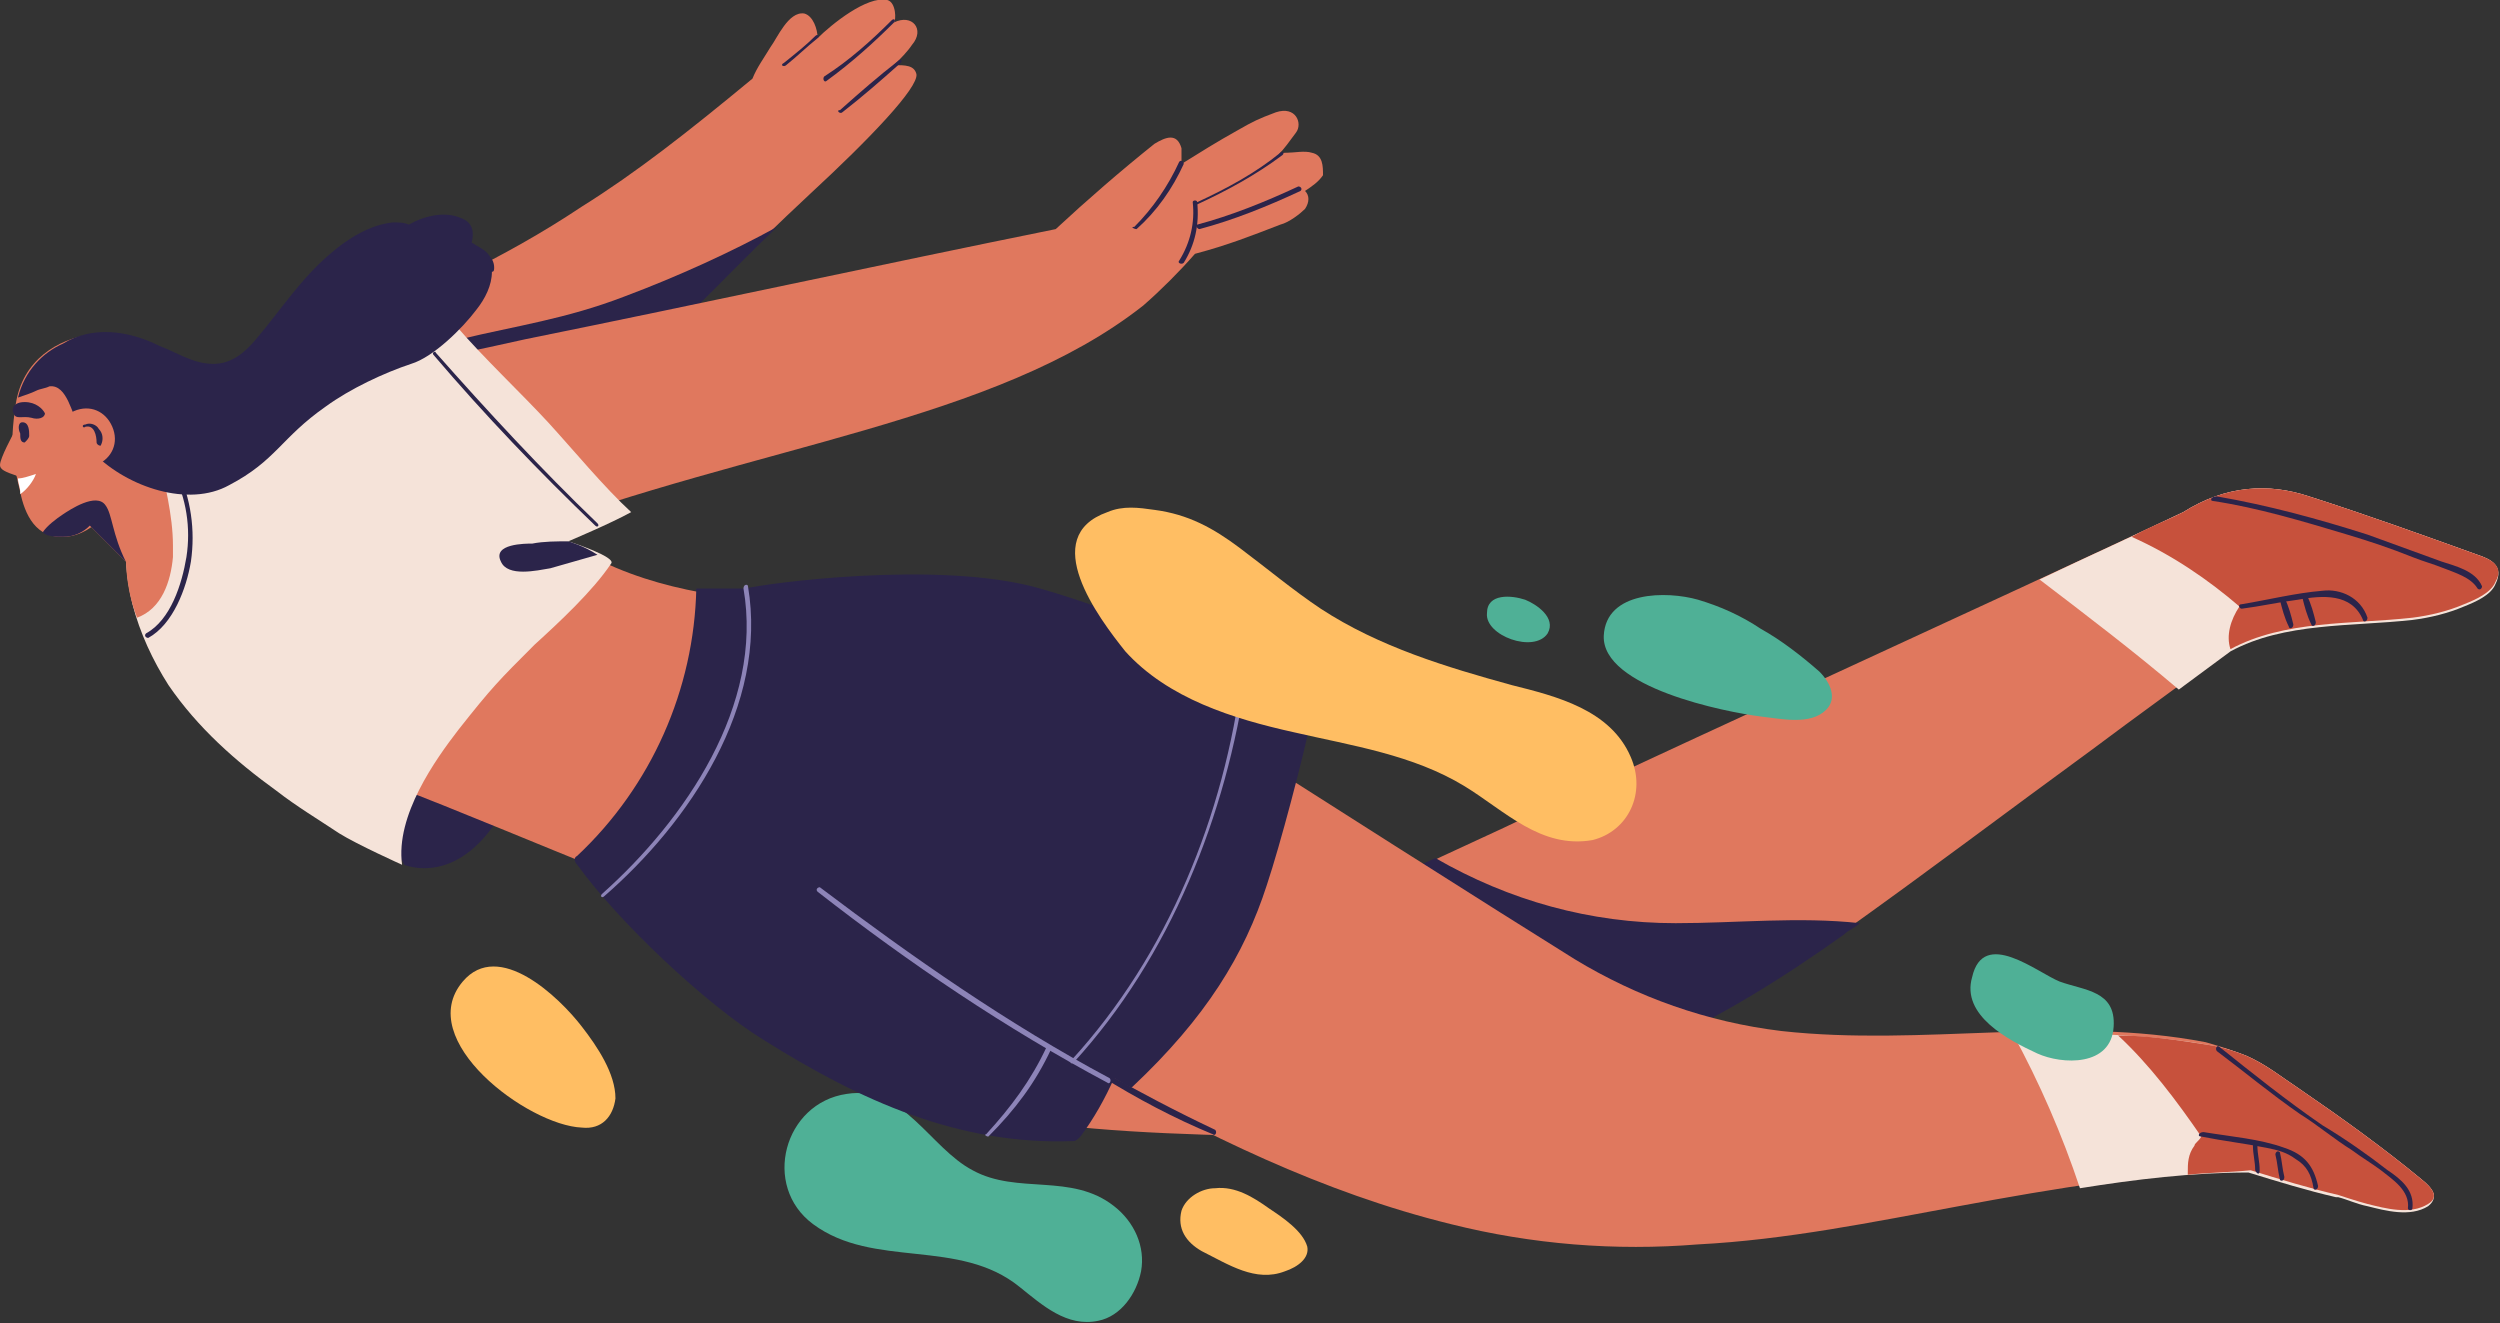<?xml version="1.0" encoding="utf-8"?>
<!-- Generator: Adobe Illustrator 27.8.1, SVG Export Plug-In . SVG Version: 6.00 Build 0)  -->
<svg version="1.1" id="h1c_icon" xmlns="http://www.w3.org/2000/svg" xmlns:xlink="http://www.w3.org/1999/xlink" x="0px" y="0px"
	 viewBox="0 0 111.3 58.9" style="enable-background:new 0 0 111.3 58.9;" xml:space="preserve">
<rect x="0" y="0" width="111.3" height="58.9" fill="#333333" stroke="none"/>
<style type="text/css">
	.st0{fill:#4FB096;}
	.st1{fill:#FFBE63;}
	.st2{fill:#2B244A;}
	.st3{fill:#E0785E;}
	.st4{fill:#F5E3D9;}
	.st5{fill:#8D84B8;}
	.st6{fill:#C7513C;}
	.st7{fill:#FFFFFF;}
</style>
<g>
	<path class="st0" d="M49.6,53.7c-1.9-1.5-4.3-0.5-6.3-1.6c-1.9-1-3.1-3.8-5.6-3.4c-2.8,0.4-3.8,4.1-1.5,5.8c2.7,2,6.5,0.6,9.2,2.8
		c1,0.8,2.1,1.8,3.5,1.5c1-0.2,1.7-1.2,1.9-2.2C51,55.5,50.5,54.4,49.6,53.7z"/>
	<path class="st1" d="M58.2,55.5c-0.2-0.7-1.1-1.3-1.7-1.7c-0.7-0.5-1.5-1-2.4-0.9c-0.6,0-1.3,0.4-1.5,1c-0.2,0.8,0.2,1.4,0.9,1.8
		c1.2,0.6,2.4,1.4,3.7,0.9C57.8,56.4,58.3,56,58.2,55.5z"/>
	<g>
		<path class="st2" d="M18,38.5c0,0,2.5,1.1,4.5-2.6c2-3.8-6.6-1.5-6.6-1.5L18,38.5z"/>
		<path class="st3" d="M39.8,2.9c0.3-0.3,0.6-0.6,0.8-0.9c0.6-0.7,0-1.4-0.8-1c0.1-0.1,0.1-0.9-0.3-1c-0.9-0.2-2.5,1.1-3.1,1.7
			c0-0.4-0.2-1-0.6-1.1c-0.7-0.1-1.2,1.1-1.5,1.5c-0.3,0.5-0.6,0.9-0.8,1.4c-2.9,2.4-5.2,4.2-7.6,5.7c-3.6,2.4-6.9,3.8-11.4,5.9
			c-1,0.4-2.6,1.6-4.1,3.1c0.5,0.7,1.2,1.2,1.8,1.6c1.7,1.2,3.7,1.9,5.7,2.2c0.2,0,0.5,0.1,0.7,0.1c3.4-3,6.7-3.9,10-6.4
			c1.2-0.9,4.7-4.5,7.5-7.1c2.6-2.4,4.8-4.7,4.7-5.3C40.7,2.9,40.3,2.9,39.8,2.9z"/>
		<path class="st2" d="M20.5,15.1c0,0-0.2,0.5-0.2,0.5c-0.1-0.1-0.2,0-0.2,0.1c0,1.5,1.8,1.6,2.9,1.5c1.4-0.1,2.9-0.3,4.3-0.6
			c0.4-0.3,0.9-0.5,1.4-0.8c0.9-0.6,3.8-3.7,5.9-5.7c-2,1.1-4.4,2.2-6.8,3.1C25.2,14.2,23,14.5,20.5,15.1z"/>
		<path class="st3" d="M26,38.4c3.4-2.8,5.3-7.5,5.9-11.9c-1.8-0.3-3.4-0.7-5.1-1.5c0,0,0,0,0,0c-0.4-0.1-0.8-0.3-1.2-0.5
			c-0.2-0.1-0.5-0.3-0.7-0.4c-0.1,0-0.1-0.1-0.2-0.1c-2.3,3.7-4.6,7.4-6.9,11.1C19.7,35.8,25.2,38.1,26,38.4z"/>
		<path class="st3" d="M110.3,24.7c-2.5-0.9-5-1.8-7.5-2.6c-1.8-0.6-3.7-0.5-5.6,0.7c-9.6,4.5-19.3,8.9-28.9,13.4
			c-1.8,0.9-3.7,1.7-5.5,2.6c-5.4-0.2-10.8-1.1-16.1-2.6c0.1-0.3,0.2-0.5,0.3-0.8c0.1-0.1-0.2-0.3-0.2-0.1c-0.1,0.3-0.2,0.5-0.4,0.8
			c-0.1,0-0.1,0-0.2,0c-0.2,0-0.2,0.2-0.1,0.2c0,0,0.1,0,0.1,0c-1.7,4.1-2.6,8.6-2.6,13c-0.1,0-0.1,0-0.2,0c0,0,0,0-0.1,0
			c-0.1,0-0.3,0-0.4-0.1c-0.2,0-0.2,0.2-0.1,0.2c0.2,0.1,0.5,0.1,0.7,0.1c0,0,0,0,0,0.1c0,0.2,0.3,0.2,0.3,0c0,0,0,0,0,0
			c4.3,0.8,8.7,0.9,13,1c2.1,0,4.1,0,6.1-0.3c0.4-0.1,0.7-0.3,1.1-0.4c0.6-0.2,1.1-0.3,1.7-0.5c1.1-0.4,2.2-0.8,3.3-1.2
			c1.3-0.5,2.7-1,4-1.4c3.2-1.4,6.1-3.2,8.9-5.2c3.8-2.7,7.5-5.5,11.2-8.2c2-1.5,4.1-3,6.1-4.5c2.4-1.3,5.4-1.1,8.1-1.4
			c0.8-0.1,1.6-0.3,2.3-0.6c0.5-0.2,1.2-0.5,1.4-1C111.5,25.2,110.9,24.9,110.3,24.7z"/>
		<path class="st2" d="M74.6,41.1c-3.8,0-7.4-1-10.7-2.9c-0.4,0.2-0.7,0.3-1.1,0.5c-0.3,0-0.5,0-0.8,0c0.4,3.5,3.1,6.7,5.8,8.8
			c0.4,0.3,0.8,0.6,1.2,0.8c0.1,0,0.1,0,0.2-0.1c1.3-0.5,2.7-0.9,4-1.4c3.2-1.4,6.1-3.2,8.9-5.2c0.2-0.2,0.5-0.3,0.7-0.5
			C80.1,40.8,77.3,41.1,74.6,41.1z"/>
		<path class="st3" d="M107.8,52.5c-1.7-1.4-3.5-2.7-5.4-4c-0.9-0.6-1.5-1.1-2.4-1.5c-0.5-0.2-1.1-0.4-1.8-0.6
			c-6.2-1.2-12.6,0.2-18.9-0.5c-3.3-0.4-6.4-1.5-9.2-3.2c-2.9-1.8-13.3-8.4-15.6-9.9c-0.4,2-0.4,3.2-1.1,5.1
			c-1.3,3.4-3.1,6.6-4.9,9.7c5.1,2.9,10.4,5.5,16.1,6.9c3.6,0.9,7.3,1.2,11,0.9c3.9-0.2,7.8-1,11.6-1.7c4.3-0.8,8.6-1.5,12.9-1.7
			c1.3,0.4,2.6,0.8,3.9,1.1c0,0,0,0,0.1,0c0.4,0.1,0.8,0.3,1.3,0.4c0.8,0.2,1.9,0.5,2.7,0C108.6,53.3,108.3,52.9,107.8,52.5z"/>
		<g>
			<path class="st2" d="M49,47.9c1.6,1,3.3,1.9,5,2.6c0.1,0.1,0.2-0.1,0.1-0.2c-1.7-0.8-3.4-1.7-5-2.6C49,47.6,48.9,47.8,49,47.9
				L49,47.9z"/>
		</g>
		<path class="st2" d="M46.3,26.2c-4.5-1.3-12.4-0.2-13.1,0c0,0-1.2,0-2.2,0c-0.1,4.5-2,8.8-5.3,11.9c-0.2,0.1-0.1,0.3,0,0.4
			c1.8,2.5,5.7,6.2,8.3,7.8c4.3,2.7,8.7,4.7,13.8,4.5c0.1,0,0.2-0.1,0.3-0.2c0.6-0.8,1.1-1.7,1.5-2.6c0.2,0.1,0.8,0.5,0.8,0.4
			c3.3-3.1,5-5.9,6-9c0.6-1.8,1.6-5.6,2-7.5C58.5,31.5,52.6,28,46.3,26.2z"/>
		<path class="st4" d="M20.1,17.3c-1.6-0.9-3.1-1.9-4.7-2.8c-0.5,0.2-3.8,2.2-5,3c-1.3,0.9-0.3,1.9-1.5,2.9
			c-0.5,0.4,0.9,1.9,0.4,2.3c0.8,0.5,1,1.8,1.3,1.7c0.3-0.1,12.2-4.5,12.2-4.5s0.7-0.4,1.6-0.9C23,18.6,21.5,18.1,20.1,17.3z"/>
		<path class="st3" d="M58.4,6.8c-0.3-0.1-0.8,0-1.1,0c-0.1,0-0.3,0-0.4,0.1c0.3-0.3,0.5-0.6,0.8-1c0.3-0.4,0-1.2-0.9-0.9
			c-0.8,0.3-1,0.4-1.7,0.8c-0.9,0.5-1.7,1-2.5,1.5c0-0.3,0-0.5,0-0.7c-0.2-0.7-0.7-0.5-1.2-0.2c-1.5,1.2-3,2.5-4.4,3.8
			c-7.9,1.6-15.7,3.3-23.6,4.9c-2.2,0.5-4.3,0.9-6.5,1.4c0,0,0,0,0,0c-0.9,1.1-1.3,4.1,0,5.5c0.9,1,2.2,1.7,3.4,2.1
			c1.4,0.5,0.7-0.6,2.8-0.3c10.6-4,21.2-5,27.8-10.2c0.8-0.7,1.6-1.5,2.3-2.3c1.5-0.4,2.5-0.8,3.8-1.3c0.4-0.1,0.9-0.5,1.1-0.7
			c0.2-0.3,0.2-0.6,0-0.8c0.3-0.2,0.6-0.4,0.8-0.7C58.9,7.4,58.9,6.9,58.4,6.8z"/>
		<path class="st4" d="M25.3,24.1c0,0,1.9-0.8,2.8-1.3c-1.2-1.1-2.6-2.8-3.7-4c-1.2-1.3-2.9-2.9-4.1-4.3c-1.2,0.4-3.6,1.7-3.6,1.7
			c-1.8,0.2-3.7,0.4-5,0.8c-2.5,0.8-4.3,3-4.5,3.2c-0.4,0.4-1,1.1-1.4,2.8c-0.6,2.6,0.3,5.3,1.7,7.5c1.3,1.9,3,3.4,4.8,4.7
			c0.9,0.7,1.9,1.3,2.8,1.9c0.8,0.5,2.8,1.4,2.8,1.4c-0.3-2.2,1.5-4.7,2.5-6c1.5-1.9,1.8-2.2,3.4-3.8c1.1-1,2.6-2.4,3.4-3.6
			C27.5,24.8,25.3,24.1,25.3,24.1z"/>
		<path class="st3" d="M7.7,24.3c0,0.2,0,0.3,0,0.5c-0.1,1.1-0.5,2.3-1.6,2.7c-0.5-1.3-0.6-2.7-0.4-4.1c0-0.1,0.1-0.3,0.1-0.4
			c0-0.1,0-0.2,0.1-0.3c0.2-0.7,0.4-1.3,0.6-1.7c0,0,0.1-0.1,0.1-0.1c0,0,0,0,0,0c0,0,0.1-0.1,0.1-0.1c0,0,0.1-0.1,0.1-0.1
			c0,0,0.1-0.1,0.1-0.1c0,0,0,0,0,0c0-0.1,0.1-0.1,0.1-0.2c0,0,0.1-0.1,0.1-0.1C7.3,21.5,7.7,22.9,7.7,24.3z"/>
		<g>
			<path class="st5" d="M36.4,39.7c4.1,3.2,8.4,6.1,12.9,8.5c0.1,0.1,0.2-0.1,0.1-0.2c-4.5-2.4-8.8-5.4-12.9-8.5
				C36.4,39.5,36.3,39.6,36.4,39.7L36.4,39.7z"/>
		</g>
		<g>
			<path class="st5" d="M47.8,47.3c4.3-4.7,6.8-11,7.7-17.3c0-0.1-0.2-0.1-0.2,0c-0.8,6.3-3.3,12.5-7.6,17.2
				C47.6,47.3,47.7,47.4,47.8,47.3L47.8,47.3z"/>
		</g>
		<g>
			<path class="st5" d="M44,50.6c1.2-1.2,2.1-2.4,2.8-3.9c0.1-0.1-0.1-0.2-0.2-0.1c-0.7,1.5-1.6,2.7-2.7,3.9
				C43.8,50.5,43.9,50.6,44,50.6L44,50.6z"/>
		</g>
		<g>
			<path class="st2" d="M50.6,10.2c0.9-0.8,1.6-1.8,2.1-2.9c0-0.1-0.1-0.2-0.2-0.1c-0.5,1.1-1.2,2.1-2,2.9
				C50.3,10.1,50.5,10.2,50.6,10.2L50.6,10.2z"/>
		</g>
		<g>
			<path class="st2" d="M53.3,9.1c1.3-0.6,2.6-1.3,3.8-2.2c0.1-0.1,0-0.2-0.1-0.1c-1.1,0.9-2.4,1.6-3.7,2.2
				C53.1,9,53.2,9.1,53.3,9.1L53.3,9.1z"/>
		</g>
		<g>
			<path class="st2" d="M53.4,10.2c1.5-0.4,3-1,4.5-1.7c0.1-0.1,0-0.2-0.1-0.2C56.3,9,54.8,9.6,53.3,10C53.2,10,53.3,10.2,53.4,10.2
				L53.4,10.2z"/>
		</g>
		<g>
			<path class="st2" d="M53.1,9c0.1,0.9-0.1,1.8-0.6,2.6c-0.1,0.1,0.1,0.2,0.2,0.1c0.5-0.8,0.7-1.7,0.6-2.7
				C53.3,8.9,53.1,8.9,53.1,9L53.1,9z"/>
		</g>
		<g>
			<path class="st2" d="M35,2.9c0.5-0.4,0.9-0.8,1.4-1.2c0.1-0.1,0-0.2-0.1-0.1c-0.4,0.4-0.9,0.8-1.4,1.2C34.7,2.9,34.9,3,35,2.9
				L35,2.9z"/>
		</g>
		<g>
			<path class="st2" d="M36.8,3.6c1.1-0.8,2.1-1.7,3-2.6c0.1-0.1,0-0.2-0.1-0.1c-0.9,0.9-1.9,1.8-3,2.5C36.6,3.5,36.7,3.7,36.8,3.6
				L36.8,3.6z"/>
		</g>
		<g>
			<path class="st2" d="M37.5,5c0.9-0.7,1.7-1.4,2.6-2.2c0.1-0.1,0-0.2-0.1-0.1c-0.9,0.7-1.7,1.4-2.6,2.2C37.2,4.9,37.4,5.1,37.5,5
				L37.5,5z"/>
		</g>
		<path class="st3" d="M3.3,22.7l2.8,2.8c0,0,0.7-2,1-4.9l-1.1-1.2L3.3,22.7z"/>
		<path class="st3" d="M6.8,16.6c-0.2-0.7-1.2-1.9-2.8-1.7C2.6,15.1,1,16,0.7,18c-0.3,2-0.1,2.6,0.2,3.9c0.2,1,0.7,2.1,2,2
			c1.4-0.1,2.2-1.5,2.6-2.3C6,20.8,7.5,19.2,6.8,16.6z"/>
		<path class="st2" d="M22,11.9c0-0.2-0.1-0.4-0.2-0.5c-0.2-0.3-0.5-0.4-0.8-0.6c0.1-0.4,0.1-0.9-0.5-1.1c-0.7-0.3-1.6-0.1-2.3,0.3
			c-0.2-0.1-0.5-0.1-0.7-0.1c-1,0.1-2,0.7-2.8,1.4c-1.3,1.1-2.2,2.5-3.3,3.8c-0.5,0.6-1.1,1.1-1.9,1.1c-0.9,0-1.6-0.5-2.4-0.8
			c-1.4-0.7-3-0.9-4.3-0.1c-0.9,0.4-1.7,1.2-2,2.4c0.3-0.1,0.6-0.2,0.8-0.3c0.2-0.1,0.4-0.1,0.6-0.2c0.8-0.1,1,1.3,1.3,1.7
			c0.2,0.2,0.4,0.3,0.6,0.4c0,0.3,0,0.6,0,0.8c0,0.1,0,0.1,0.1,0.1c0,0,0,0,0,0c1.5,1.5,4.2,2.4,6,1.4c2.1-1.1,2.3-2.1,4.3-3.5
			c1.1-0.8,2.6-1.5,3.8-1.9c1-0.3,2.3-1.6,2.9-2.4c0.4-0.5,0.7-1.1,0.7-1.7C22,12.1,22,12,22,11.9z"/>
		<path class="st3" d="M0.6,19.3c0,0-0.6,1.1-0.6,1.4c0,0.2,0.2,0.3,0.8,0.5C1.4,21.3,0.6,19.3,0.6,19.3z"/>
		<path class="st3" d="M5,19c0.3,0.7,0,1.4-0.7,1.7c-0.7,0.3-1.4,0-1.7-0.7c-0.3-0.7,0-1.4,0.7-1.7C4,18,4.7,18.3,5,19z"/>
		<g>
			<path class="st5" d="M26.9,39.9c3.8-3.3,7.3-8.5,6.4-13.8c0-0.1-0.2-0.1-0.2,0.1c0.9,5.2-2.6,10.3-6.3,13.6
				C26.7,39.9,26.8,40,26.9,39.9L26.9,39.9z"/>
		</g>
		<path class="st4" d="M107.8,52.5c-1.7-1.4-3.5-2.7-5.4-4c-0.9-0.6-1.5-1.1-2.4-1.5c-0.5-0.2-1.1-0.4-1.8-0.5
			c-2.9-0.5-5.7-0.5-8.6-0.5c1.2,2.2,2.2,4.5,3,6.9c2.5-0.4,5-0.7,7.5-0.7c1.3,0.4,2.6,0.8,3.9,1.1c0,0,0,0,0.1,0
			c0.4,0.1,0.8,0.3,1.3,0.4c0.8,0.2,1.9,0.5,2.7,0C108.6,53.3,108.3,52.9,107.8,52.5z"/>
		<path class="st4" d="M110.3,24.7c-2.5-0.9-5-1.8-7.5-2.6c-1.8-0.6-3.7-0.5-5.6,0.7c-2.1,1-4.3,2-6.4,3c2.1,1.6,4.2,3.2,6.2,4.9
			c0.8-0.6,1.5-1.1,2.3-1.7c2.4-1.3,5.4-1.1,8.1-1.4c0.8-0.1,1.6-0.3,2.3-0.6c0.5-0.2,1.2-0.5,1.4-1
			C111.5,25.2,110.9,24.9,110.3,24.7z"/>
		<path class="st6" d="M107.8,52.5c-1.7-1.4-3.5-2.7-5.4-4c-0.9-0.6-1.5-1.1-2.4-1.5c-0.5-0.2-1.1-0.4-1.8-0.5
			c-1.3-0.2-2.6-0.4-3.9-0.4c1.4,1.3,2.6,2.9,3.7,4.5c-0.1,0.2-0.3,0.3-0.3,0.4c-0.3,0.4-0.3,0.8-0.3,1.2c0,0,0,0.1,0,0.1
			c0.9-0.1,1.8-0.1,2.8-0.2c1.3,0.4,2.6,0.8,3.9,1.1c0,0,0.9,0.3,1.3,0.4c0.8,0.2,1.9,0.5,2.7,0C108.6,53.3,108.3,52.9,107.8,52.5z"
			/>
		<path class="st6" d="M110.3,24.7c-2.5-0.9-5-1.8-7.5-2.6c-1.8-0.6-3.7-0.5-5.6,0.7c-0.8,0.4-1.6,0.7-2.3,1.1
			c1.8,0.8,3.4,1.9,4.8,3.1c-0.4,0.6-0.6,1.3-0.4,1.9c0,0,0,0,0,0c2.4-1.3,5.4-1.1,8.1-1.4c0.8-0.1,1.6-0.3,2.3-0.6
			c0.5-0.2,1.2-0.5,1.4-1C111.5,25.2,110.9,24.9,110.3,24.7z"/>
		<path class="st2" d="M25.3,24.1C25.3,24.1,25.3,24.1,25.3,24.1c-0.5,0-1.1,0-1.6,0.1c-0.3,0-1.8,0-1.4,0.8
			c0.3,0.7,1.6,0.4,2.2,0.3c0.7-0.2,1.4-0.4,2.1-0.6C26,24.3,25.3,24.1,25.3,24.1z"/>
		<g>
			<path class="st2" d="M19.3,15.8c2.3,2.7,4.7,5.2,7.2,7.6c0.1,0.1,0.2,0,0.1-0.1c-2.5-2.4-4.9-5-7.2-7.6
				C19.4,15.6,19.2,15.7,19.3,15.8L19.3,15.8z"/>
		</g>
		<g>
			<path class="st2" d="M14.4,15.3c0.5,0.4,0.9,0.7,1.4,1c0.1,0.1,0.2-0.1,0.1-0.2c-0.5-0.3-0.9-0.7-1.4-1
				C14.4,15.1,14.3,15.2,14.4,15.3L14.4,15.3z"/>
		</g>
		<g>
			<path class="st2" d="M6.6,28.4c1.1-0.6,1.7-2.2,1.9-3.4c0.2-1.4,0-2.8-0.6-4.1c-0.1-0.1-0.2,0-0.2,0.1c0.6,1.2,0.8,2.5,0.6,3.8
				c-0.2,1.2-0.7,2.8-1.8,3.4C6.4,28.3,6.5,28.4,6.6,28.4L6.6,28.4z"/>
		</g>
		<path class="st2" d="M4.7,22.5c-0.4-0.6-1.6,0.2-1.9,0.4c-0.3,0.2-0.7,0.5-0.9,0.8c0.2,0.2,0.6,0.2,0.9,0.2c0.5,0,0.9-0.2,1.2-0.5
			L5.6,25C5,23.8,5,22.9,4.7,22.5z"/>
		<path class="st2" d="M1.1,17.9c-0.5,0-0.6,0.3-0.5,0.5c0.1,0.3,0.4,0.1,0.8,0.2c0.3,0.1,0.6,0,0.6-0.2C1.9,18.2,1.6,17.9,1.1,17.9
			z"/>
		<path class="st2" d="M1,18.8c0.3,0,0.3,0.4,0.3,0.6c0,0.1-0.1,0.2-0.2,0.3c-0.2,0-0.2-0.2-0.2-0.4C0.8,19.1,0.8,18.8,1,18.8z"/>
		<path class="st7" d="M0.8,21.3c0,0.2,0.1,0.4,0.1,0.6c0,0,0,0.1,0,0.1c0.3-0.2,0.6-0.6,0.7-0.9C1.3,21.2,1,21.3,0.8,21.3z"/>
		<g>
			<path class="st2" d="M99.8,27.1c0.8-0.1,1.7-0.3,2.5-0.4c1.1-0.2,2.4-0.3,2.9,0.9c0,0.1,0.2,0.1,0.2-0.1c-0.3-0.9-1.2-1.3-2-1.2
				c-1.2,0.1-2.4,0.4-3.6,0.6C99.6,26.9,99.7,27.1,99.8,27.1L99.8,27.1z"/>
		</g>
		<g>
			<path class="st2" d="M98.5,22.3c2,0.3,4,0.9,6,1.5c1,0.3,1.9,0.6,2.9,1c0.5,0.2,0.9,0.3,1.4,0.5c0.5,0.2,1.2,0.4,1.5,0.9
				c0.1,0.1,0.2,0,0.2-0.1c-0.3-0.7-1.2-0.9-1.8-1.1c-1.1-0.4-2.2-0.8-3.3-1.2c-2.2-0.7-4.4-1.3-6.7-1.7
				C98.4,22.1,98.4,22.3,98.5,22.3L98.5,22.3z"/>
		</g>
		<g>
			<path class="st2" d="M107.4,53.8c0.1-0.8-0.5-1.3-1.1-1.7c-0.9-0.7-1.9-1.4-2.9-2c-1.6-1.1-3.1-2.3-4.6-3.5
				c-0.1-0.1-0.2,0.1-0.1,0.2c1.2,0.9,2.4,1.9,3.7,2.8c0.8,0.5,1.5,1.1,2.3,1.6c0.4,0.3,0.9,0.6,1.3,0.9c0.5,0.4,1.3,0.9,1.2,1.7
				C107.2,53.9,107.4,53.9,107.4,53.8L107.4,53.8z"/>
		</g>
		<g>
			<path class="st2" d="M98,50.6c1,0.2,1.9,0.3,2.9,0.5c0.5,0.1,0.9,0.2,1.3,0.5c0.5,0.3,0.7,0.7,0.8,1.3c0,0.1,0.2,0.1,0.2-0.1
				c-0.2-0.9-0.6-1.4-1.5-1.7c-1.1-0.4-2.4-0.5-3.6-0.7C97.9,50.4,97.8,50.6,98,50.6L98,50.6z"/>
		</g>
		<g>
			<path class="st2" d="M100.6,52.1c0-0.4-0.1-0.7-0.1-1.1c0-0.1-0.2-0.1-0.2,0c0,0.4,0.1,0.7,0.1,1.1
				C100.5,52.3,100.6,52.3,100.6,52.1L100.6,52.1z"/>
		</g>
		<g>
			<path class="st2" d="M101.3,51.4c0.1,0.4,0.1,0.7,0.2,1.1c0,0.1,0.2,0.1,0.2-0.1c-0.1-0.4-0.1-0.7-0.2-1.1
				C101.4,51.2,101.3,51.3,101.3,51.4L101.3,51.4z"/>
		</g>
		<g>
			<path class="st2" d="M101.5,26.7c0.1,0.4,0.2,0.8,0.4,1.2c0,0.1,0.2,0.1,0.2-0.1c-0.1-0.4-0.2-0.8-0.4-1.2
				C101.7,26.6,101.5,26.6,101.5,26.7L101.5,26.7z"/>
		</g>
		<g>
			<path class="st2" d="M102.5,26.6c0.1,0.4,0.2,0.8,0.4,1.2c0,0.1,0.2,0.1,0.2-0.1c-0.1-0.4-0.2-0.8-0.4-1.2
				C102.7,26.4,102.5,26.5,102.5,26.6L102.5,26.6z"/>
		</g>
		<g>
			<path class="st2" d="M3.8,19c0.4-0.1,0.5,0.4,0.5,0.7c0,0.1,0.2,0.2,0.2,0.1c0.1-0.2,0.1-0.5-0.1-0.7c-0.1-0.2-0.4-0.3-0.6-0.2
				C3.6,18.9,3.7,19.1,3.8,19L3.8,19z"/>
		</g>
	</g>
	<path class="st1" d="M72.6,33.7c-0.9-2.1-3.3-2.7-5.3-3.2c-2.9-0.8-5.9-1.7-8.5-3.4c-1.2-0.8-2.4-1.8-3.6-2.7
		c-1.2-0.9-2.3-1.5-3.8-1.7c-0.7-0.1-1.4-0.2-2.1,0.1c-3.1,1.1-0.4,4.7,0.8,6.2c1.9,2.1,4.8,3,7.5,3.6c2.6,0.6,5.3,1,7.6,2.4
		c1.8,1.1,3.4,2.8,5.7,2.4C72.5,37,73.3,35.3,72.6,33.7z"/>
	<path class="st0" d="M90.7,46.9c1.1,0.5,3.3,0.6,3.4-1.2c0.1-1.6-1.3-1.6-2.4-2c-1-0.4-3.4-2.4-3.9-0.2
		C87.3,45.2,89.4,46.3,90.7,46.9z"/>
	<path class="st1" d="M25.9,45.7c-1-1.3-3.7-3.9-5.3-2c-2.2,2.6,2.9,6.4,5.3,6.5c0.9,0.1,1.4-0.5,1.5-1.3
		C27.4,47.8,26.6,46.6,25.9,45.7z"/>
	<path class="st0" d="M81,29.9c-0.8-0.7-1.7-1.4-2.6-1.9c-0.9-0.6-1.8-1-2.8-1.3c-1.4-0.4-4.1-0.4-4.2,1.6c-0.1,2.3,5.4,3.4,7,3.6
		c0.9,0.1,2.2,0.4,2.9-0.3C81.8,31.1,81.5,30.4,81,29.9z"/>
	<path class="st0" d="M67.9,26.7c-0.6-0.2-1.7-0.3-1.7,0.6c-0.1,1,2.1,1.8,2.7,0.9C69.3,27.5,68.4,26.9,67.9,26.7z"/>
</g>
</svg>
